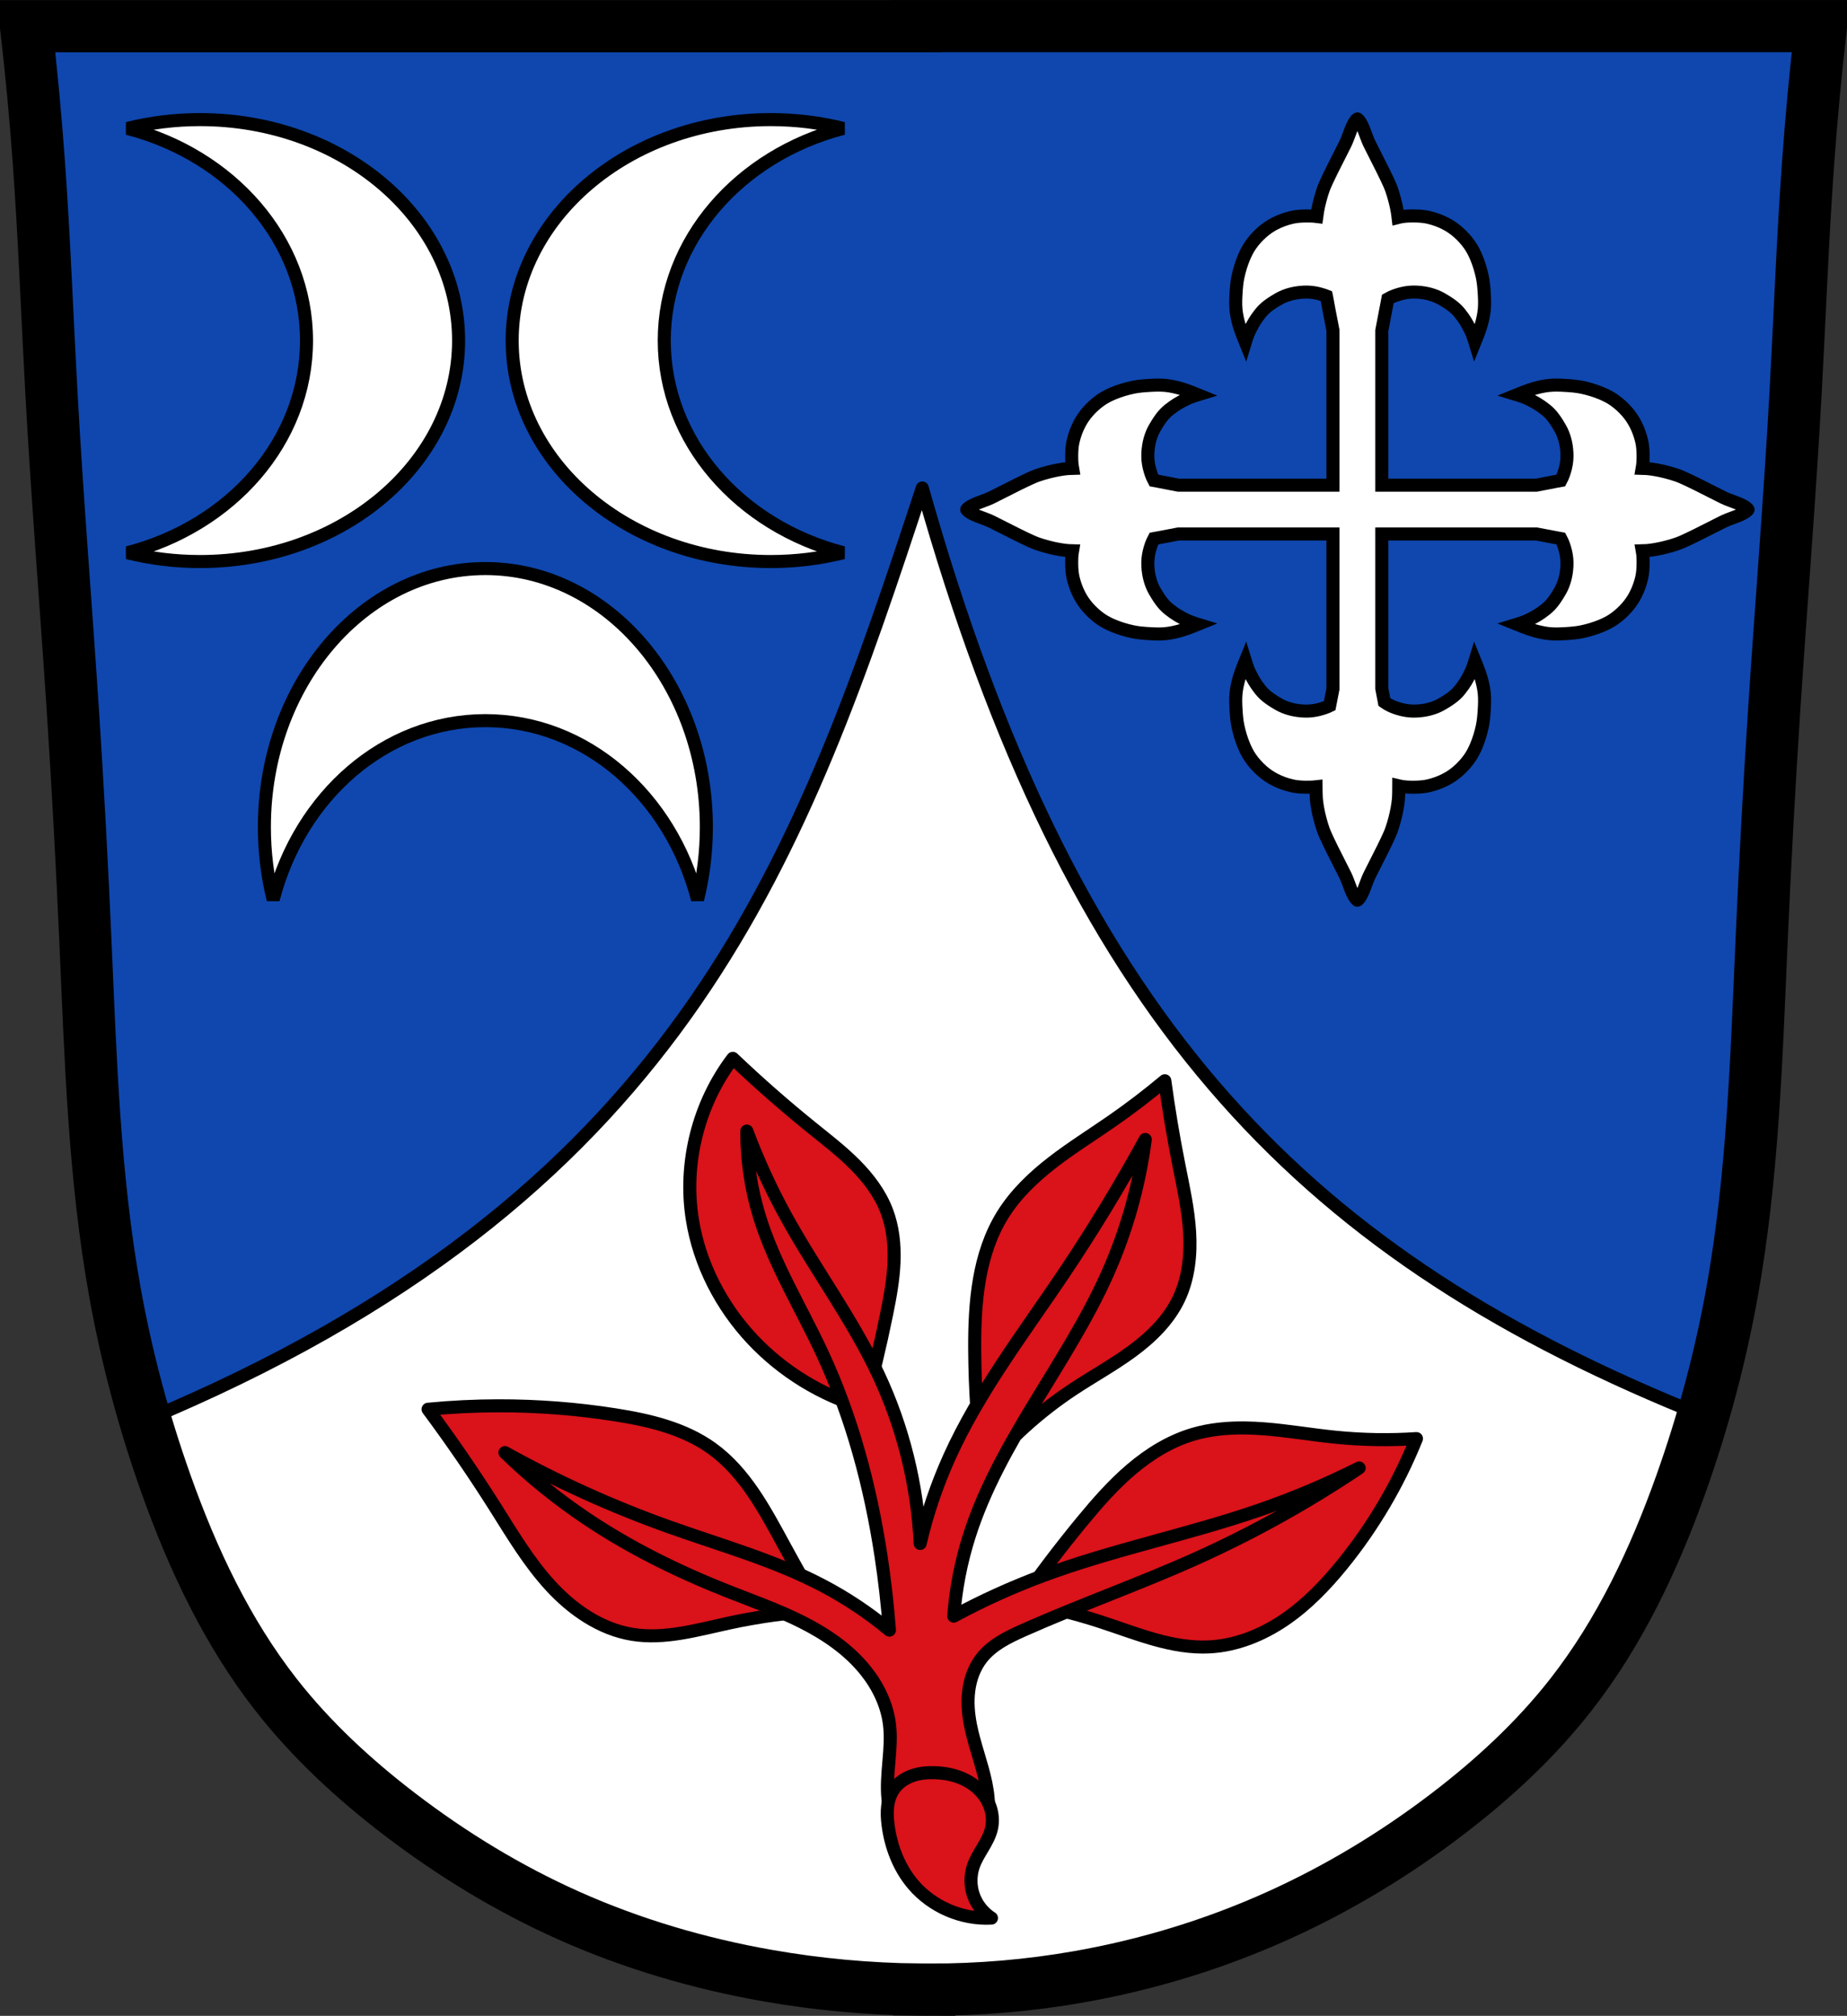 <?xml version="1.0" encoding="UTF-8" standalone="no"?>
<svg
   xmlns:dc="http://purl.org/dc/elements/1.1/"
   xmlns:cc="http://creativecommons.org/ns#"
   xmlns:rdf="http://www.w3.org/1999/02/22-rdf-syntax-ns#"
   xmlns:svg="http://www.w3.org/2000/svg"
   xmlns="http://www.w3.org/2000/svg"
   xmlns:sodipodi="http://sodipodi.sourceforge.net/DTD/sodipodi-0.dtd"
   xmlns:inkscape="http://www.inkscape.org/namespaces/inkscape"
   viewBox="0 0 707.78 772.55"
   version="1.1"
   id="svg1020"
   sodipodi:docname="Wappen_Grattersdorf.svg"
   inkscape:version="0.92.5 (2060ec1f9f, 2020-04-08)">
  <rect x="0" y="0" width="707.78" height="772.55" fill="#333333" stroke="none"/>
  <defs
     id="defs1024">
    <inkscape:path-effect
       effect="spiro"
       id="path-effect1255"
       is_visible="true" />
    <inkscape:path-effect
       effect="spiro"
       id="path-effect1251"
       is_visible="true" />
    <inkscape:path-effect
       effect="spiro"
       id="path-effect1246"
       is_visible="true" />
    <inkscape:path-effect
       effect="spiro"
       id="path-effect1242"
       is_visible="true" />
    <inkscape:path-effect
       effect="spiro"
       id="path-effect1238"
       is_visible="true" />
    <inkscape:path-effect
       effect="spiro"
       id="path-effect1234"
       is_visible="true" />
  </defs>
  <sodipodi:namedview
     pagecolor="#ffffff"
     bordercolor="#666666"
     borderopacity="1"
     objecttolerance="10"
     gridtolerance="10"
     guidetolerance="10"
     inkscape:pageopacity="0"
     inkscape:pageshadow="2"
     inkscape:window-width="1920"
     inkscape:window-height="1046"
     id="namedview1022"
     showgrid="false"
     inkscape:zoom="1.0264961"
     inkscape:cx="380.68066"
     inkscape:cy="386.27453"
     inkscape:window-x="-11"
     inkscape:window-y="-11"
     inkscape:window-maximized="1"
     inkscape:current-layer="svg1020" />
  <path
     d="m 10.816,8.98 685.21,2.679 -13.396,255.87 -10.05,170.8 -18.08,111.19 -30.14,72.34 -46.22,57.6 -77.03,52.24 -83.73,27.462 -81.72,4.02 L 256.62,746.436 195,721.653 135.39,681.463 89.843,629.888 59.703,550.848 38.269,449.708 31.571,334.498 19.511,122.168 Z"
     id="path960"
     inkscape:connector-curvature="0"
     style="fill:#ffffff;stroke:#000000" />
  <path
     style="fill:#0f47af;stroke:#000000;stroke-width:5;stroke-linecap:round;stroke-linejoin:round"
     inkscape:connector-curvature="0"
     id="path962"
     d="m 697.76,10.01 -686.84,0.031 3.938,51.969 4.875,89.31 13,209.47 -7.188,3.219 2.531,43.656 8.938,79.81 13.875,43.31 1.094,2.531 9.375,8.469 c 0.985,-0.383 1.924,-0.768 2.906,-1.156 199.397,-86.099 243.414,-214.542 289.16,-353.617 56.687,200.884 142.909,291.334 292.62,352.863 l 12.875,-10.313 5.03,-5.719 -4.313,0.094 5.03,-21.281 7.906,-64.34 10.531,-96.91 -0.219,-35.563 -5.438,0.406 20.313,-296.25 z"
     sodipodi:nodetypes="cccccccccccccccccccccccc" />
  <path
     style="fill:#ffffff;stroke:#000000;stroke-width:5;stroke-linecap:round"
     inkscape:connector-curvature="0"
     id="path964"
     d="m 520.13,45.58 c -2.081,1.738 -3.049,6.39 -4.6,9.534 -1.217,2.469 -2.458,4.862 -3.686,7.311 -0.92,1.836 -1.856,3.639 -2.741,5.544 -0.679,1.461 -1.391,2.891 -1.98,4.508 -0.523,1.436 -0.962,2.986 -1.371,4.569 -0.312,1.206 -0.595,2.465 -0.822,3.747 -0.125,0.706 -0.239,1.433 -0.335,2.163 -1.456,-0.186 -2.951,-0.206 -4.417,-0.183 -1.742,0.027 -3.509,0.153 -5.209,0.548 -2.239,0.521 -4.431,1.318 -6.488,2.376 -1.705,0.877 -3.329,1.983 -4.782,3.259 -1.658,1.456 -3.169,3.111 -4.447,4.935 -1.047,1.493 -1.883,3.148 -2.589,4.843 -0.993,2.384 -1.748,4.895 -2.285,7.432 -0.437,2.068 -0.604,4.192 -0.731,6.305 -0.126,2.097 -0.21,4.216 0,6.305 0.2,1.983 0.648,3.935 1.188,5.848 0.631,2.233 2.376,6.519 2.376,6.519 0,0 0.645,-2.112 1.066,-3.137 0.444,-1.08 0.969,-2.114 1.523,-3.137 0.565,-1.043 1.172,-2.085 1.858,-3.046 0.854,-1.196 1.744,-2.377 2.802,-3.381 1.165,-1.105 2.492,-2.01 3.838,-2.863 1.212,-0.77 2.483,-1.507 3.808,-2.041 1.482,-0.597 3.03,-1.03 4.6,-1.279 1.857,-0.294 3.764,-0.417 5.635,-0.244 1.841,0.171 3.672,0.63 5.422,1.249 0.187,0.066 0.364,0.141 0.548,0.213 0.004,0.019 -0.004,0.041 0,0.061 0.368,1.804 0.66,3.66 1.01,5.483 0.474,2.504 1,4.979 1.462,7.493 v 59.43 h -59.22 c -2.577,-0.47 -5.112,-1.01 -7.676,-1.493 -0.557,-0.106 -1.114,-0.205 -1.675,-0.305 -0.392,-0.744 -0.755,-1.521 -1.036,-2.315 -0.619,-1.75 -1.078,-3.581 -1.249,-5.422 -0.174,-1.871 -0.051,-3.778 0.244,-5.635 0.249,-1.571 0.683,-3.117 1.279,-4.6 0.533,-1.325 1.27,-2.596 2.041,-3.808 0.856,-1.346 1.758,-2.673 2.863,-3.838 1,-1.059 2.185,-1.949 3.381,-2.802 0.962,-0.686 2,-1.293 3.046,-1.858 1.023,-0.554 2.057,-1.079 3.137,-1.523 1.026,-0.421 3.137,-1.066 3.137,-1.066 0,0 -4.286,-1.745 -6.519,-2.376 -1.913,-0.54 -3.865,-0.988 -5.848,-1.188 -2.089,-0.21 -4.209,-0.126 -6.305,0 -2.113,0.127 -4.237,0.294 -6.305,0.731 -2.538,0.536 -5.05,1.291 -7.432,2.285 -1.695,0.706 -3.35,1.542 -4.843,2.589 -1.824,1.278 -3.478,2.789 -4.935,4.447 -1.276,1.453 -2.382,3.077 -3.259,4.782 -1.058,2.057 -1.855,4.249 -2.376,6.488 -0.396,1.7 -0.521,3.467 -0.548,5.209 -0.027,1.747 0.028,3.518 0.335,5.239 -0.621,0.016 -1.245,0.038 -1.858,0.091 -1.191,0.104 -2.366,0.285 -3.503,0.487 -1.282,0.228 -2.541,0.511 -3.747,0.822 -1.583,0.409 -3.133,0.848 -4.569,1.371 -1.617,0.589 -3.047,1.301 -4.508,1.98 -1.905,0.886 -3.708,1.821 -5.544,2.741 -2.448,1.227 -4.842,2.468 -7.311,3.686 -3.145,1.55 -7.796,2.518 -9.534,4.6 -0.012,0.015 -0.012,0.046 0,0.061 1.737,2.085 6.39,3.049 9.534,4.6 2.469,1.217 4.862,2.458 7.311,3.686 1.836,0.92 3.639,1.856 5.544,2.741 1.461,0.679 2.891,1.391 4.508,1.98 1.436,0.523 2.986,0.962 4.569,1.371 1.206,0.312 2.465,0.595 3.747,0.822 1.137,0.202 2.312,0.383 3.503,0.487 0.603,0.053 1.217,0.075 1.828,0.091 -0.303,1.715 -0.332,3.469 -0.305,5.209 0.027,1.742 0.153,3.509 0.548,5.209 0.521,2.239 1.318,4.431 2.376,6.488 0.877,1.705 1.983,3.329 3.259,4.782 1.456,1.658 3.111,3.169 4.935,4.447 1.493,1.047 3.148,1.883 4.843,2.589 2.384,0.993 4.895,1.748 7.432,2.285 2.068,0.437 4.192,0.604 6.305,0.731 2.097,0.126 4.216,0.21 6.305,0 1.983,-0.2 3.935,-0.648 5.848,-1.188 2.233,-0.631 6.519,-2.376 6.519,-2.376 0,0 -2.112,-0.645 -3.137,-1.066 -1.08,-0.444 -2.114,-0.969 -3.137,-1.523 -1.043,-0.565 -2.085,-1.172 -3.046,-1.858 -1.196,-0.854 -2.377,-1.744 -3.381,-2.802 -1.105,-1.165 -2.01,-2.492 -2.863,-3.838 -0.77,-1.212 -1.507,-2.483 -2.041,-3.808 -0.597,-1.482 -1.03,-3.03 -1.279,-4.6 -0.294,-1.857 -0.417,-3.764 -0.244,-5.635 0.171,-1.841 0.63,-3.672 1.249,-5.422 0.284,-0.803 0.639,-1.564 1.036,-2.315 0.56,-0.103 1.119,-0.199 1.675,-0.305 2.564,-0.486 5.099,-0.994 7.676,-1.462 h 59.22 v 59.43 c -0.395,2.146 -0.833,4.265 -1.249,6.397 -0.571,0.275 -1.167,0.519 -1.767,0.731 -1.75,0.619 -3.581,1.078 -5.422,1.249 -1.871,0.174 -3.778,0.051 -5.635,-0.244 -1.571,-0.249 -3.117,-0.683 -4.6,-1.279 -1.325,-0.533 -2.596,-1.27 -3.808,-2.041 -1.346,-0.856 -2.673,-1.758 -3.838,-2.863 -1.059,-1 -1.949,-2.185 -2.802,-3.381 -0.686,-0.962 -1.293,-2 -1.858,-3.046 -0.554,-1.023 -1.079,-2.057 -1.523,-3.137 -0.421,-1.026 -1.066,-3.137 -1.066,-3.137 0,0 -1.745,4.286 -2.376,6.519 -0.54,1.913 -0.988,3.865 -1.188,5.848 -0.21,2.089 -0.126,4.209 0,6.305 0.127,2.113 0.294,4.237 0.731,6.305 0.536,2.538 1.291,5.05 2.285,7.432 0.706,1.695 1.542,3.35 2.589,4.843 1.278,1.824 2.789,3.478 4.447,4.935 1.453,1.276 3.077,2.382 4.782,3.259 2.057,1.058 4.249,1.855 6.488,2.376 1.7,0.396 3.467,0.521 5.209,0.548 1.364,0.021 2.754,0 4.112,-0.152 0.003,0.509 0.021,1.017 0.03,1.523 0.02,1.082 0.028,2.163 0.122,3.229 0.104,1.191 0.285,2.366 0.487,3.503 0.228,1.282 0.511,2.541 0.822,3.747 0.409,1.583 0.848,3.133 1.371,4.569 0.589,1.617 1.301,3.047 1.98,4.508 0.886,1.905 1.821,3.708 2.741,5.544 1.227,2.448 2.468,4.842 3.686,7.311 1.55,3.145 2.518,7.796 4.6,9.534 0.015,0.012 0.046,0.012 0.061,0 2.085,-1.737 3.049,-6.39 4.6,-9.534 1.217,-2.469 2.458,-4.862 3.686,-7.311 0.92,-1.836 1.856,-3.639 2.741,-5.544 0.679,-1.461 1.391,-2.891 1.98,-4.508 0.523,-1.436 0.962,-2.986 1.371,-4.569 0.312,-1.206 0.595,-2.465 0.822,-3.747 0.202,-1.137 0.383,-2.312 0.487,-3.503 0.094,-1.066 0.101,-2.146 0.122,-3.229 0.012,-0.627 0.031,-1.258 0.03,-1.889 0.123,0.029 0.242,0.064 0.366,0.091 1.912,0.422 3.894,0.457 5.848,0.426 1.742,-0.027 3.509,-0.153 5.209,-0.548 2.239,-0.521 4.431,-1.318 6.488,-2.376 1.705,-0.877 3.329,-1.983 4.782,-3.259 1.658,-1.456 3.169,-3.111 4.447,-4.935 1.047,-1.493 1.883,-3.148 2.589,-4.843 0.993,-2.384 1.748,-4.895 2.285,-7.432 0.437,-2.068 0.604,-4.192 0.731,-6.305 0.126,-2.097 0.21,-4.216 0,-6.305 -0.2,-1.983 -0.648,-3.935 -1.188,-5.848 -0.631,-2.233 -2.376,-6.519 -2.376,-6.519 0,0 -0.645,2.112 -1.066,3.137 -0.444,1.08 -0.969,2.114 -1.523,3.137 -0.565,1.043 -1.172,2.085 -1.858,3.046 -0.854,1.196 -1.744,2.377 -2.802,3.381 -1.165,1.105 -2.492,2.01 -3.838,2.863 -1.212,0.77 -2.483,1.507 -3.808,2.041 -1.482,0.597 -3.03,1.03 -4.6,1.279 -1.857,0.294 -3.764,0.417 -5.635,0.244 -1.841,-0.171 -3.672,-0.63 -5.422,-1.249 -1.284,-0.454 -2.504,-1.052 -3.655,-1.797 -0.178,-0.115 -0.344,-0.243 -0.518,-0.366 -0.331,-1.712 -0.661,-3.42 -0.975,-5.148 v -59.25 h 59.25 c 2.577,0.468 5.112,0.976 7.676,1.462 0.556,0.105 1.115,0.202 1.675,0.305 0.397,0.751 0.752,1.512 1.036,2.315 0.619,1.75 1.078,3.581 1.249,5.422 0.174,1.871 0.051,3.778 -0.244,5.635 -0.249,1.571 -0.683,3.117 -1.279,4.6 -0.533,1.325 -1.27,2.596 -2.041,3.808 -0.856,1.346 -1.758,2.673 -2.863,3.838 -1,1.059 -2.185,1.949 -3.381,2.802 -0.962,0.686 -2,1.293 -3.046,1.858 -1.023,0.554 -2.057,1.079 -3.137,1.523 -1.026,0.421 -3.137,1.066 -3.137,1.066 0,0 4.286,1.745 6.519,2.376 1.913,0.54 3.865,0.988 5.848,1.188 2.089,0.21 4.209,0.126 6.305,0 2.113,-0.127 4.237,-0.294 6.305,-0.731 2.538,-0.536 5.05,-1.291 7.432,-2.285 1.695,-0.706 3.35,-1.542 4.843,-2.589 1.824,-1.278 3.478,-2.789 4.935,-4.447 1.276,-1.453 2.382,-3.077 3.259,-4.782 1.058,-2.057 1.855,-4.249 2.376,-6.488 0.396,-1.7 0.521,-3.467 0.548,-5.209 0.027,-1.74 0,-3.494 -0.305,-5.209 0.61,-0.016 1.224,-0.038 1.828,-0.091 1.191,-0.104 2.366,-0.285 3.503,-0.487 1.282,-0.228 2.541,-0.511 3.747,-0.822 1.583,-0.409 3.133,-0.848 4.569,-1.371 1.617,-0.589 3.047,-1.301 4.508,-1.98 1.905,-0.886 3.708,-1.821 5.544,-2.741 2.448,-1.227 4.842,-2.468 7.311,-3.686 3.145,-1.55 7.797,-2.514 9.534,-4.6 0.012,-0.015 0.012,-0.046 0,-0.061 -1.738,-2.081 -6.39,-3.049 -9.534,-4.6 -2.469,-1.217 -4.862,-2.458 -7.311,-3.686 -1.836,-0.92 -3.639,-1.856 -5.544,-2.741 -1.461,-0.679 -2.891,-1.391 -4.508,-1.98 -1.436,-0.523 -2.986,-0.962 -4.569,-1.371 -1.206,-0.312 -2.465,-0.595 -3.747,-0.822 -1.137,-0.202 -2.312,-0.383 -3.503,-0.487 -0.614,-0.054 -1.238,-0.075 -1.858,-0.091 0.307,-1.722 0.362,-3.492 0.335,-5.239 -0.027,-1.742 -0.153,-3.509 -0.548,-5.209 -0.521,-2.239 -1.318,-4.431 -2.376,-6.488 -0.877,-1.705 -1.983,-3.329 -3.259,-4.782 -1.456,-1.658 -3.111,-3.169 -4.935,-4.447 -1.493,-1.047 -3.148,-1.883 -4.843,-2.589 -2.384,-0.993 -4.895,-1.748 -7.432,-2.285 -2.068,-0.437 -4.192,-0.604 -6.305,-0.731 -2.097,-0.126 -4.216,-0.21 -6.305,0 -1.983,0.2 -3.935,0.648 -5.848,1.188 -2.233,0.631 -6.519,2.376 -6.519,2.376 0,0 2.112,0.645 3.137,1.066 1.08,0.444 2.114,0.969 3.137,1.523 1.043,0.565 2.085,1.172 3.046,1.858 1.196,0.854 2.377,1.744 3.381,2.802 1.105,1.165 2.01,2.492 2.863,3.838 0.77,1.212 1.507,2.483 2.041,3.808 0.597,1.482 1.03,3.03 1.279,4.6 0.294,1.857 0.417,3.764 0.244,5.635 -0.171,1.841 -0.63,3.672 -1.249,5.422 -0.281,0.794 -0.644,1.571 -1.036,2.315 -0.561,0.099 -1.118,0.199 -1.675,0.305 -2.564,0.486 -5.099,1.022 -7.676,1.493 h -59.25 v -59.25 c 0.468,-2.577 0.976,-5.112 1.462,-7.676 0.282,-1.489 0.564,-2.991 0.853,-4.478 0.907,-0.518 1.849,-0.931 2.833,-1.279 1.75,-0.619 3.581,-1.078 5.422,-1.249 1.871,-0.174 3.778,-0.051 5.635,0.244 1.571,0.249 3.117,0.683 4.6,1.279 1.325,0.533 2.596,1.27 3.808,2.041 1.346,0.856 2.673,1.758 3.838,2.863 1.059,1 1.949,2.185 2.802,3.381 0.686,0.962 1.293,2 1.858,3.046 0.554,1.023 1.079,2.057 1.523,3.137 0.421,1.026 1.066,3.137 1.066,3.137 0,0 1.745,-4.286 2.376,-6.519 0.54,-1.913 0.988,-3.865 1.188,-5.848 0.21,-2.089 0.126,-4.209 0,-6.305 -0.127,-2.113 -0.294,-4.237 -0.731,-6.305 -0.536,-2.538 -1.291,-5.05 -2.285,-7.432 -0.706,-1.695 -1.542,-3.35 -2.589,-4.843 -1.278,-1.824 -2.789,-3.478 -4.447,-4.935 -1.453,-1.276 -3.077,-2.382 -4.782,-3.259 -2.057,-1.058 -4.249,-1.855 -6.488,-2.376 -1.7,-0.396 -3.467,-0.521 -5.209,-0.548 -1.955,-0.03 -3.936,0.005 -5.848,0.426 -0.217,0.048 -0.423,0.129 -0.64,0.183 -0.104,-0.875 -0.216,-1.747 -0.366,-2.589 -0.228,-1.282 -0.511,-2.541 -0.822,-3.747 -0.409,-1.583 -0.848,-3.133 -1.371,-4.569 -0.589,-1.617 -1.301,-3.047 -1.98,-4.508 -0.886,-1.905 -1.821,-3.708 -2.741,-5.544 -1.227,-2.448 -2.468,-4.842 -3.686,-7.311 -1.55,-3.145 -2.514,-7.797 -4.6,-9.534 -0.015,-0.012 -0.046,-0.012 -0.061,0 z" />
  <path
     style="fill:none;stroke:#000000;stroke-width:20"
     d="M 350.76 10.01 L 350.76 10.047 L 182.133 10.047 L 10.002 10.047 C 11.994 27.332 13.617 44.659 14.873 62.012 C 17.026 91.742 18.097 121.551 19.746 151.322 C 21.966 191.412 25.235 231.432 27.865 271.492 C 29.819 301.242 31.419 331.016 32.736 360.803 C 34.729 405.883 36.094 451.172 44.104 495.582 C 48.581 520.422 55.136 544.883 63.592 568.662 C 73.832 597.464 87.021 625.524 105.861 649.594 C 119.426 666.923 135.74 681.963 153.221 695.326 C 173.226 710.618 194.872 723.815 217.861 734.09 C 242.182 744.962 267.942 752.528 294.182 757.139 C 313.343 760.506 332.778 762.288 352.23 762.498 L 352.23 762.51 C 352.697 762.516 353.164 762.507 353.631 762.512 C 354.447 762.517 355.264 762.539 356.08 762.539 L 356.08 762.518 C 375.283 762.555 394.488 760.922 413.4 757.596 C 439.752 752.96 465.54 745.071 489.92 734.053 C 512.864 723.684 534.542 710.558 554.561 695.289 C 572.057 681.944 588.36 666.89 601.92 649.557 C 620.751 625.477 633.949 597.427 644.189 568.625 C 652.647 544.847 659.201 520.385 663.678 495.545 C 671.688 451.135 673.052 405.846 675.045 360.766 C 676.362 330.979 677.962 301.205 679.916 271.455 C 682.546 231.395 685.815 191.375 688.035 151.285 C 689.684 121.514 690.753 91.705 692.906 61.975 C 694.162 44.622 695.787 27.295 697.779 10.01 L 525.648 10.01 L 350.76 10.01 z "
     id="path968" />
  <path
     style="fill:#ffffff;stroke:#000000;stroke-width:5;stroke-linecap:round"
     inkscape:connector-curvature="0"
     id="path988"
     d="m 186,217.895 c -46.775,0 -84.69,44.37 -84.69,99.09 0,9.645 1.179,18.966 3.375,27.781 10.265,-39.639 42.78,-68.59 81.31,-68.59 38.533,0 71.05,28.955 81.31,68.59 2.196,-8.815 3.375,-18.14 3.375,-27.781 0,-54.728 -37.913,-99.09 -84.69,-99.09 z" />
  <path
     style="fill:#ffffff;stroke:#000000;stroke-width:5;stroke-linecap:round"
     d="m 196.265,130.515 c 0,46.775 44.37,84.69 99.09,84.69 9.645,0 18.966,-1.179 27.781,-3.375 -39.639,-10.265 -68.59,-42.78 -68.59,-81.31 0,-38.533 28.955,-71.05 68.59,-81.31 -8.815,-2.196 -18.14,-3.375 -27.781,-3.375 -54.728,0 -99.09,37.913 -99.09,84.69 z"
     id="path990"
     inkscape:connector-curvature="0" />
  <path
     style="fill:#ffffff;stroke:#000000;stroke-width:5;stroke-linecap:round"
     d="m 175.735,130.515 c 0,46.775 -44.37,84.69 -99.09,84.69 -9.645,0 -18.966,-1.179 -27.781,-3.375 39.639,-10.265 68.59,-42.78 68.59,-81.31 0,-38.533 -28.955,-71.05 -68.59,-81.31 8.815,-2.196 18.14,-3.375 27.781,-3.375 54.728,0 99.09,37.913 99.09,84.69 z"
     id="path992"
     inkscape:connector-curvature="0" />
  <g
     id="g1260"
     transform="translate(800.477,-38)">
    <path
       id="path1232"
       d="m -519.652,443.615 c -13.184,17.318 -18.932,40.109 -15.537,61.607 2.719,17.215 11.103,33.371 23.037,46.072 11.609,12.355 26.577,21.524 42.857,26.252 3.256,-11.864 6.116,-23.839 8.572,-35.895 1.338,-6.567 2.559,-13.185 2.832,-19.881 0.273,-6.696 -0.428,-13.506 -2.832,-19.762 -2.572,-6.694 -7.007,-12.539 -12.062,-17.625 -5.055,-5.086 -10.751,-9.482 -16.332,-13.984 -10.54,-8.505 -20.73,-17.443 -30.535,-26.785 z m 165.539,8.572 c -6.545,5.484 -13.341,10.669 -20.357,15.535 -7.605,5.274 -15.478,10.178 -22.793,15.848 -7.315,5.67 -14.118,12.181 -18.994,20.047 -9.352,15.087 -10.806,33.677 -10.715,51.428 0.08,15.583 1.154,31.163 3.215,46.609 9.794,-11.99 21.392,-22.502 34.285,-31.072 7.544,-5.014 15.529,-9.37 22.826,-14.736 7.298,-5.367 13.999,-11.906 17.891,-20.086 3.752,-7.886 4.676,-16.867 4.146,-25.584 -0.53,-8.717 -2.446,-17.28 -4.146,-25.846 -2.115,-10.656 -3.902,-21.376 -5.357,-32.143 z m -255.367,124.574 c -9.001,0.015 -18.001,0.455 -26.961,1.32 9.038,12.172 17.618,24.683 25.715,37.5 6.588,10.428 12.916,21.136 21.268,30.213 8.352,9.077 19.064,16.536 31.234,18.539 12.322,2.028 24.76,-1.641 36.965,-4.287 11.637,-2.523 23.47,-4.135 35.357,-4.82 -4.774,-8.14 -9.416,-16.357 -13.928,-24.645 -7.513,-13.802 -15.103,-28.324 -27.859,-37.5 -10.691,-7.69 -23.956,-10.811 -36.965,-12.857 -14.82,-2.331 -29.824,-3.487 -44.826,-3.463 z m 286.488,8.492 c -6.903,-0.112 -13.812,0.501 -20.408,2.471 -8.723,2.605 -16.63,7.513 -23.566,13.41 -6.936,5.897 -12.96,12.783 -18.754,19.805 -8.276,10.03 -16.143,20.4 -23.572,31.072 10.346,1.74 20.561,4.249 30.535,7.5 13.68,4.459 27.418,10.395 41.787,9.643 10.275,-0.538 20.172,-4.548 28.682,-10.332 8.51,-5.784 15.725,-13.29 22.213,-21.275 11.806,-14.53 21.412,-30.843 28.393,-48.215 -10.348,0.683 -20.754,0.505 -31.072,-0.535 -9.133,-0.92 -18.193,-2.512 -27.346,-3.213 -2.288,-0.175 -4.59,-0.293 -6.891,-0.33 z"
       style="fill:#da121a;fill-opacity:1;stroke:#000000;stroke-width:5;stroke-linecap:round;stroke-linejoin:round;stroke-miterlimit:4;stroke-dasharray:none;stroke-opacity:1"
       inkscape:connector-curvature="0" />
    <path
       sodipodi:nodetypes="caaaaacaacaaacaacaacaacaacaaaaac"
       inkscape:original-d="m -443.57991,754.33535 c 0,0 -13.82312,-16.65631 -16.60746,-26.78622 -2.55618,-9.2998 2.46197,-19.47875 0.53572,-28.92913 -1.48472,-7.28417 -4.12481,-14.84045 -9.10732,-20.35753 -13.67269,-15.13964 -35.12379,-20.77527 -53.03673,-30.5363 -17.81314,-9.70665 -37.12001,-16.77031 -54.10817,-27.85767 -11.1638,-7.28608 -31.07203,-25.17906 -31.07203,-25.17906 0,0 41.50936,19.56629 62.67977,28.3934 19.40698,8.09184 40.24427,12.85867 58.9297,22.50043 9.15484,4.72393 25.71478,17.14319 25.71478,17.14319 0,0 -1.34694,-19.05333 -3.21435,-28.3934 -5.2852,-26.43453 -13.09981,-52.41454 -22.50043,-77.68006 -6.71529,-18.04832 -18.62914,-34.0396 -24.1076,-52.501 -3.13252,-10.55601 -4.82152,-32.6792 -4.82152,-32.6792 0,0 9.47106,22.04494 15.00028,32.6792 10.78033,20.73362 26.56352,38.88603 35.35782,60.53687 8.37771,20.62524 16.07174,64.82267 16.07174,64.82267 0,0 6.25113,-22.6483 11.25021,-33.21492 11.69737,-24.72486 29.05415,-46.35202 43.39369,-69.64419 10.6289,-17.26486 31.60775,-51.96528 31.60775,-51.96528 0,0 -7.86848,34.88786 -14.46456,51.42955 -14.05362,35.24377 -40.46687,64.9164 -53.03673,100.71621 -3.43432,9.78117 -5.89297,30.5363 -5.89297,30.5363 0,0 22.54305,-11.11671 34.28637,-15.53601 27.07021,-10.18719 55.83858,-15.34011 83.0373,-25.17905 12.94333,-4.68215 38.03644,-16.07174 38.03644,-16.07174 0,0 -41.15897,24.42429 -62.67977,34.8221 -21.40999,10.34427 -44.91998,16.1203 -65.89412,27.32195 -5.67939,3.03319 -12.57575,5.30766 -16.07173,10.71449 -4.71833,7.29729 -3.93391,17.03208 -4.2858,25.71478 -0.60232,14.86213 10.66824,31.29757 3.75008,44.46513 -3.34812,6.37258 -18.75036,10.71449 -18.75036,10.71449 z"
       inkscape:path-effect="#path-effect1251"
       inkscape:connector-curvature="0"
       id="path1249"
       d="m -443.58,754.335 c -9.161,-5.842 -15.448,-15.983 -16.607,-26.786 -1.031,-9.608 1.781,-19.347 0.536,-28.929 -0.97,-7.465 -4.401,-14.483 -9.107,-20.358 -6.457,-8.06 -15.205,-14.022 -24.431,-18.664 -9.226,-4.643 -19.004,-8.068 -28.606,-11.872 -18.896,-7.487 -37.244,-16.512 -54.108,-27.858 -11.076,-7.451 -21.487,-15.888 -31.072,-25.179 20.07,11.157 41.057,20.664 62.68,28.393 19.82,7.085 40.287,12.729 58.93,22.5 9.141,4.791 17.776,10.548 25.715,17.143 -0.708,-9.501 -1.78,-18.975 -3.214,-28.393 -4.071,-26.741 -11.106,-53.149 -22.5,-77.68 -8.122,-17.486 -18.466,-34.065 -24.108,-52.501 -3.234,-10.569 -4.866,-21.627 -4.822,-32.679 4.202,11.236 9.22,22.167 15,32.679 11.266,20.487 25.416,39.375 35.358,60.537 9.527,20.279 15.022,42.442 16.072,64.823 2.651,-11.404 6.425,-22.547 11.25,-33.215 11.288,-24.957 28.1,-46.921 43.394,-69.644 11.324,-16.826 21.875,-34.172 31.608,-51.965 -2.297,17.723 -7.187,35.108 -14.465,51.43 -15.483,34.724 -41.581,64.464 -53.037,100.716 -3.131,9.907 -5.112,20.176 -5.893,30.536 11.048,-5.97 22.514,-11.165 34.286,-15.536 27.123,-10.069 55.7,-15.708 83.037,-25.179 13.015,-4.509 25.731,-9.882 38.036,-16.072 -19.859,13.351 -40.852,25.014 -62.68,34.822 -21.691,9.746 -44.17,17.65 -65.894,27.322 -5.944,2.646 -12.053,5.598 -16.072,10.714 -2.769,3.526 -4.354,7.894 -4.94,12.339 -0.586,4.445 -0.209,8.976 0.654,13.376 1.47,7.497 4.331,14.663 5.875,22.145 0.772,3.741 1.211,7.573 0.963,11.385 -0.248,3.812 -1.203,7.612 -3.088,10.935 -1.863,3.286 -4.625,6.057 -7.904,7.931 -3.28,1.874 -7.069,2.847 -10.846,2.784 z"
       style="fill:#da121a;fill-opacity:1;stroke:#000000;stroke-width:5;stroke-linecap:round;stroke-linejoin:round;stroke-miterlimit:4;stroke-dasharray:none;stroke-opacity:1" />
    <path
       sodipodi:nodetypes="caaaaaaac"
       inkscape:original-d="m -420.54376,773.08571 c 0,0 -22.3399,-5.13172 -30.00057,-12.85739 -5.86128,-5.91102 -8.65567,-14.77057 -9.64305,-23.03615 -0.53627,-4.48924 -0.68049,-9.86192 2.1429,-13.39311 3.60324,-4.50653 10.30183,-6.44421 16.07174,-6.4287 6.16792,0.0166 13.00025,2.395 17.14318,6.96442 3.37772,3.72544 4.68934,9.45206 4.2858,14.46456 -0.42943,5.33403 -6.66799,9.12149 -6.96442,14.46456 -0.38794,6.99248 6.96442,19.82181 6.96442,19.82181 z"
       inkscape:path-effect="#path-effect1255"
       inkscape:connector-curvature="0"
       id="path1253"
       d="m -420.544,773.086 c -11.257,0.625 -22.69,-4.275 -30.001,-12.857 -5.475,-6.427 -8.605,-14.657 -9.643,-23.036 -0.284,-2.294 -0.418,-4.62 -0.139,-6.915 0.279,-2.294 0.988,-4.564 2.282,-6.479 1.688,-2.498 4.31,-4.28 7.154,-5.283 2.844,-1.003 5.905,-1.267 8.918,-1.145 3.16,0.128 6.318,0.678 9.272,1.809 2.954,1.131 5.702,2.854 7.871,5.156 1.796,1.905 3.185,4.205 3.956,6.707 0.771,2.502 0.914,5.206 0.33,7.758 -0.599,2.617 -1.928,5.002 -3.298,7.311 -1.37,2.309 -2.81,4.609 -3.666,7.153 -1.203,3.575 -1.177,7.55 0.073,11.109 1.25,3.558 3.717,6.677 6.891,8.713 z"
       style="fill:#da121a;fill-opacity:1;stroke:#000000;stroke-width:5;stroke-linecap:round;stroke-linejoin:round;stroke-miterlimit:4;stroke-dasharray:none;stroke-opacity:1" />
  </g>
</svg>
